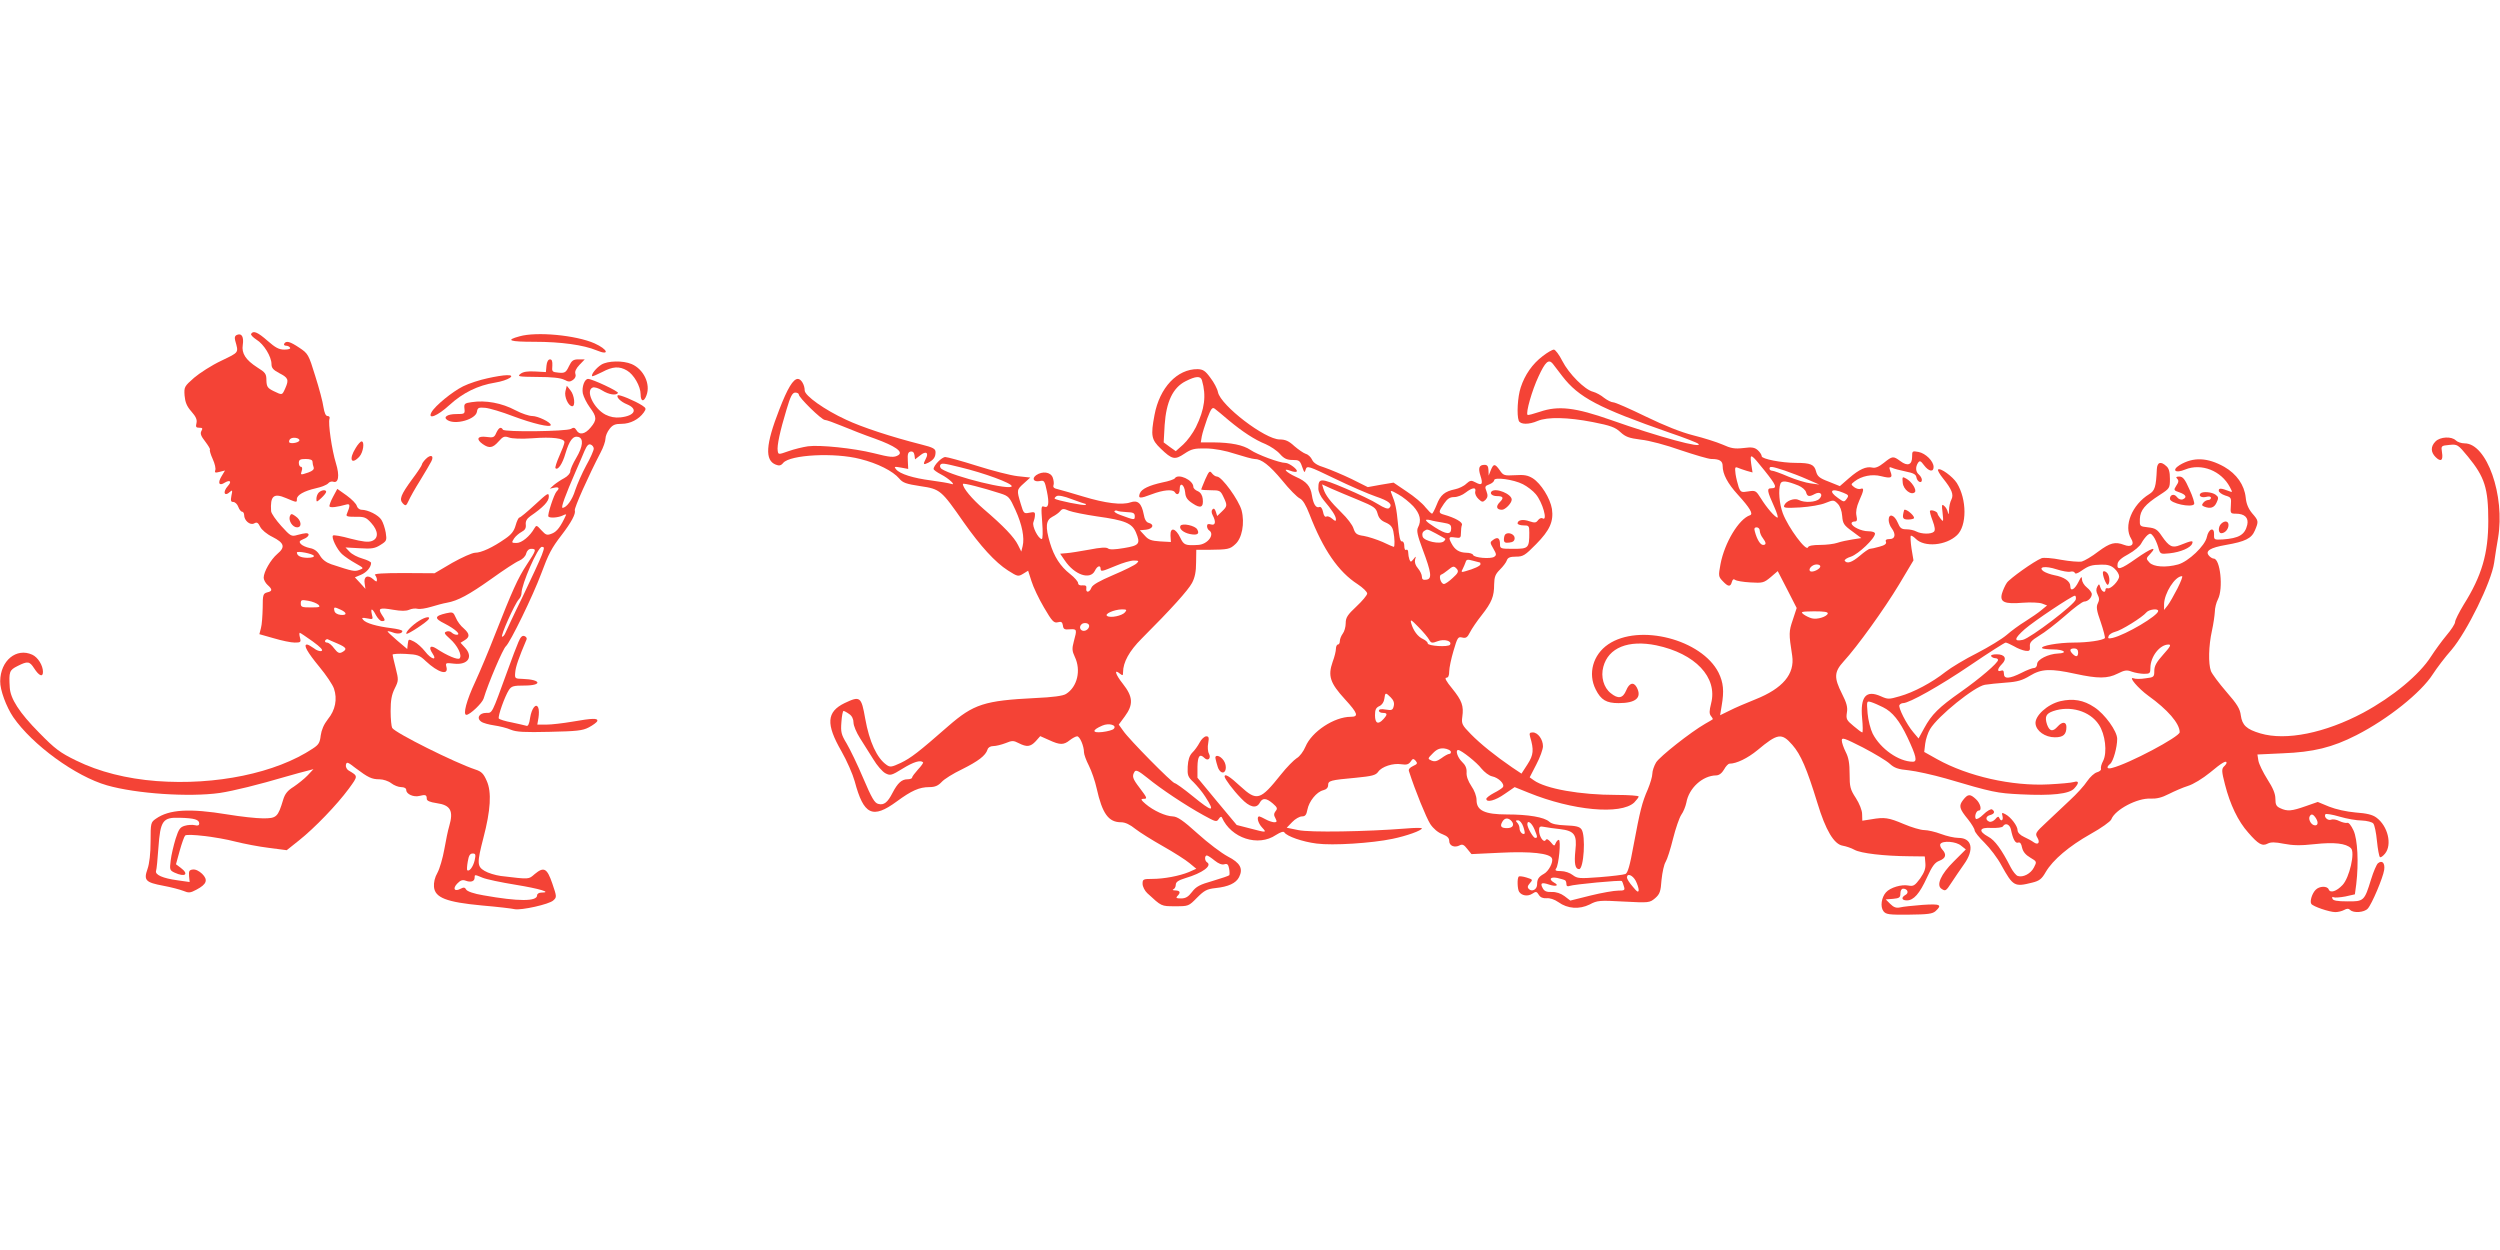 <?xml version="1.0" standalone="no"?>
<!DOCTYPE svg PUBLIC "-//W3C//DTD SVG 20010904//EN"
 "http://www.w3.org/TR/2001/REC-SVG-20010904/DTD/svg10.dtd">
<svg version="1.0" xmlns="http://www.w3.org/2000/svg"
 width="1280pt" height="640pt" viewBox="0 0 1280 640"
 preserveAspectRatio="xMidYMid meet">
<g transform="translate(0,640) scale(0.1,-0.1)"
fill="#f44336" stroke="none">
<path d="M1286 4691 c-4 -5 9 -18 27 -30 38 -23 77 -87 77 -125 0 -20 9 -30
39 -46 47 -24 51 -34 32 -77 -17 -38 -15 -37 -61 -15 -30 15 -35 22 -36 55 0
33 -5 40 -47 66 -59 38 -81 72 -74 115 6 40 -5 61 -28 52 -12 -4 -15 -13 -11
-29 18 -65 22 -59 -71 -104 -49 -23 -111 -63 -139 -87 -50 -44 -52 -47 -49
-91 3 -34 11 -55 35 -82 23 -26 30 -42 26 -59 -5 -20 -2 -24 14 -24 17 0 19
-3 11 -17 -7 -13 -2 -26 20 -54 15 -20 26 -38 24 -41 -3 -3 3 -24 14 -48 11
-24 17 -50 13 -58 -4 -12 0 -14 22 -8 l28 7 -18 -30 c-21 -35 -12 -51 17 -32
27 16 37 6 16 -17 -29 -32 -18 -58 12 -29 11 10 12 6 6 -20 -5 -27 -3 -33 9
-33 9 0 21 -11 26 -25 5 -14 14 -25 20 -25 5 0 10 -8 10 -17 0 -28 30 -54 51
-43 14 8 20 5 31 -17 7 -15 34 -38 63 -52 61 -31 67 -52 25 -87 -34 -29 -70
-92 -70 -122 0 -10 9 -27 20 -37 26 -23 25 -32 -2 -38 -21 -6 -23 -12 -23 -79
-1 -40 -4 -87 -9 -104 l-8 -31 74 -21 c40 -12 88 -22 107 -22 30 0 33 2 27 25
-4 14 -4 25 -1 25 3 0 32 -20 66 -44 41 -30 55 -45 45 -49 -8 -3 -26 3 -39 14
-14 10 -30 19 -35 19 -21 0 2 -40 63 -114 35 -42 69 -93 75 -112 18 -53 7
-110 -31 -156 -21 -27 -33 -55 -37 -84 -4 -36 -10 -47 -41 -67 -188 -125 -496
-189 -800 -166 -153 12 -293 47 -411 105 -82 40 -108 59 -190 143 -101 102
-147 174 -150 231 -5 81 -2 89 40 110 52 26 61 25 85 -12 25 -39 45 -47 45
-18 0 33 -26 75 -55 88 -81 37 -163 -30 -164 -136 -1 -44 31 -131 67 -184 98
-142 319 -303 480 -349 150 -43 421 -61 577 -39 72 11 197 42 340 84 44 13 94
26 110 30 l30 8 -30 -32 c-16 -17 -49 -43 -71 -58 -31 -19 -45 -36 -54 -66
-27 -90 -34 -96 -103 -96 -34 0 -116 9 -182 20 -195 32 -299 26 -367 -22 -26
-18 -27 -22 -27 -116 0 -62 -6 -114 -16 -142 -20 -57 -10 -68 81 -85 38 -7 84
-19 102 -26 29 -12 36 -11 68 6 53 28 60 50 29 81 -16 15 -34 24 -48 22 -18
-2 -21 -8 -19 -34 l3 -30 -63 9 c-74 10 -115 28 -109 48 3 8 8 61 12 118 10
140 22 157 110 154 73 -2 99 -9 99 -29 0 -10 -7 -13 -22 -9 -13 3 -36 2 -52
-3 -24 -7 -31 -17 -47 -67 -10 -33 -22 -83 -25 -110 -6 -48 -5 -51 20 -63 55
-25 75 -8 31 25 l-24 18 19 69 c11 39 23 73 28 78 11 11 165 -7 257 -31 44
-11 121 -26 171 -32 l92 -12 64 51 c78 62 193 181 254 264 48 66 48 64 -1 93
-10 6 -16 19 -14 29 4 17 9 15 50 -17 64 -48 82 -57 122 -57 19 0 46 -9 60
-20 14 -11 37 -20 51 -20 16 0 26 -6 26 -15 0 -21 38 -38 68 -30 31 8 37 5 37
-15 0 -10 16 -17 50 -22 72 -10 88 -39 65 -118 -6 -19 -17 -72 -25 -118 -8
-45 -24 -100 -35 -120 -14 -24 -20 -51 -18 -73 5 -55 63 -78 245 -95 82 -7
157 -16 168 -19 32 -7 178 25 198 45 18 16 18 19 -5 86 -27 79 -43 88 -90 49
-33 -28 -23 -28 -174 -10 -28 4 -65 15 -83 26 -39 23 -39 41 -6 169 37 141 43
235 17 292 -16 37 -27 48 -58 58 -103 34 -410 187 -426 213 -4 7 -8 45 -8 86
0 55 5 84 21 116 20 40 20 44 5 104 -9 35 -16 66 -16 69 0 4 30 6 67 4 61 -3
72 -7 103 -37 63 -59 117 -75 106 -31 -6 23 -4 23 39 18 72 -8 100 36 54 84
l-21 23 21 13 c28 17 26 33 -5 61 -15 12 -33 36 -40 54 -13 29 -15 31 -50 23
-60 -14 -62 -26 -7 -53 54 -28 86 -57 61 -57 -8 0 -19 5 -25 11 -7 7 -19 9
-28 5 -13 -5 -10 -11 18 -36 39 -34 65 -86 50 -101 -9 -9 -64 14 -120 51 -30
19 -40 6 -19 -25 27 -40 -6 -32 -38 10 -15 19 -40 42 -56 50 -28 14 -29 14
-32 -11 l-3 -27 -52 44 c-28 24 -50 45 -49 47 2 1 14 -1 27 -6 25 -10 49 -6
49 7 0 5 -26 11 -57 15 -73 9 -130 25 -144 43 -9 10 -5 12 20 7 31 -6 32 -6
25 20 -8 35 2 33 21 -4 9 -16 22 -30 30 -30 19 0 19 5 -1 34 -20 32 -10 36 59
24 41 -7 66 -7 82 0 13 6 32 8 43 5 12 -3 42 2 69 10 26 8 63 18 81 21 56 10
112 40 229 123 61 44 125 86 141 92 18 8 33 23 36 37 4 15 14 24 26 24 28 0
26 -7 -23 -81 -46 -70 -74 -133 -163 -359 -31 -80 -76 -187 -100 -239 -46 -98
-65 -171 -46 -171 18 0 80 59 88 83 24 80 99 255 114 268 22 19 139 259 181
372 37 100 53 131 104 197 50 65 74 110 68 127 -4 11 70 177 132 296 14 26 25
58 25 71 0 13 9 35 21 50 16 21 29 26 62 26 44 0 88 23 113 58 13 19 13 22 -8
36 -37 24 -119 58 -125 52 -9 -9 15 -33 47 -46 58 -24 41 -59 -33 -67 -28 -3
-53 2 -77 14 -61 32 -104 124 -65 139 8 3 30 -3 48 -15 35 -22 72 -27 81 -13
5 8 -132 72 -153 72 -18 0 -33 -41 -27 -74 4 -18 20 -50 36 -72 36 -48 37 -64
4 -103 -29 -35 -58 -40 -73 -13 -8 13 -14 15 -28 6 -24 -13 -340 -17 -348 -4
-10 17 -21 11 -34 -16 -10 -24 -16 -26 -51 -21 -46 6 -54 -12 -18 -37 33 -23
51 -20 81 14 23 26 30 28 53 20 15 -6 64 -8 119 -4 103 8 165 0 165 -20 0 -8
-12 -39 -26 -70 -14 -32 -23 -60 -20 -63 12 -13 36 22 51 75 20 67 39 92 66
85 28 -8 24 -49 -11 -108 -16 -27 -30 -58 -30 -68 0 -10 -14 -26 -31 -35 -17
-9 -41 -25 -53 -35 l-21 -19 23 5 c23 5 29 -2 12 -19 -13 -13 -49 -122 -42
-129 9 -9 52 -5 74 6 11 6 19 7 16 2 -27 -59 -46 -84 -70 -94 -27 -11 -32 -10
-56 16 -24 27 -26 27 -36 10 -23 -41 -65 -75 -91 -75 -26 0 -27 1 -13 23 8 12
26 27 39 34 17 9 23 19 21 37 -2 17 5 30 23 43 67 46 95 76 95 100 0 23 -6 19
-71 -41 -39 -36 -75 -66 -80 -66 -4 0 -13 -18 -19 -40 -8 -29 -22 -47 -53 -68
-64 -45 -123 -72 -154 -72 -15 0 -68 -24 -118 -52 l-90 -53 -158 1 c-106 0
-154 -3 -147 -10 5 -5 10 -17 10 -25 0 -11 -4 -11 -20 4 -27 24 -49 14 -43
-22 l4 -28 -27 30 -27 29 31 13 c29 12 52 39 52 61 0 5 -20 15 -44 22 -25 7
-54 22 -66 35 l-21 22 73 -4 c61 -4 78 -1 106 17 32 20 33 23 27 63 -4 23 -14
53 -22 65 -15 25 -69 52 -102 52 -10 0 -21 9 -24 19 -2 11 -26 35 -52 54 l-48
34 -22 -41 c-12 -22 -20 -45 -18 -49 5 -8 40 -3 87 10 19 5 20 -5 2 -48 -6
-13 2 -15 44 -15 46 1 55 -3 81 -32 37 -41 38 -79 3 -92 -19 -7 -46 -4 -109
12 -46 13 -87 20 -90 16 -10 -9 20 -71 46 -95 13 -12 44 -33 69 -47 44 -25 44
-25 20 -34 -25 -9 -32 -8 -144 29 -26 9 -46 24 -58 45 -13 22 -29 34 -52 38
-19 4 -39 13 -46 21 -10 12 -7 16 14 25 27 10 36 30 13 30 -6 0 -27 -4 -44 -9
-31 -9 -35 -7 -83 46 -27 30 -51 64 -52 76 -5 78 13 94 76 67 57 -24 56 -24
56 -5 0 20 36 41 97 55 29 6 57 18 63 25 6 8 18 11 25 9 28 -11 35 30 15 94
-21 68 -41 207 -33 228 3 8 -1 14 -10 14 -9 0 -16 15 -21 46 -3 25 -22 96 -42
159 -34 111 -37 115 -82 145 -48 32 -67 37 -77 20 -3 -5 1 -10 9 -10 8 0 18
-4 21 -10 4 -6 -8 -10 -29 -10 -28 0 -46 10 -86 45 -50 44 -73 54 -84 36z
m247 -546 c-3 -13 -53 -20 -53 -7 0 15 13 23 35 20 11 -2 19 -7 18 -13z m1507
-42 c0 -9 -17 -48 -39 -87 -21 -39 -46 -96 -56 -126 -15 -50 -45 -90 -65 -90
-9 0 15 66 67 185 17 39 38 87 46 107 12 27 20 36 31 32 9 -3 16 -13 16 -21z
m-1440 -67 c0 -8 3 -21 6 -29 3 -10 -5 -18 -27 -26 -42 -14 -41 -14 -34 9 4
11 2 20 -4 20 -6 0 -11 9 -11 20 0 16 7 20 35 20 24 0 35 -5 35 -14z m1174
-478 c-9 -24 -53 -119 -98 -213 -46 -93 -85 -178 -89 -187 -4 -10 -11 -18 -16
-18 -11 0 63 166 85 191 8 8 14 22 14 31 0 47 84 238 104 238 14 0 14 -4 0
-42z m-1167 -4 c2 -6 -11 -10 -34 -10 -34 1 -52 10 -53 27 0 10 83 -6 87 -17z
m23 -250 c12 -12 7 -14 -38 -14 -46 0 -52 2 -52 20 0 19 4 20 38 14 20 -3 44
-13 52 -20z m115 -26 c33 -15 32 -30 -2 -26 -17 2 -29 10 -31 21 -4 20 -1 21
33 5z m-17 -173 c46 -20 51 -29 24 -44 -15 -8 -23 -4 -41 19 -12 17 -28 30
-37 30 -8 0 -12 5 -9 11 4 5 10 8 13 6 4 -2 26 -12 50 -22z m702 -1111 c-8
-33 -28 -59 -38 -49 -2 2 -1 22 3 44 5 30 11 41 25 41 15 0 17 -5 10 -36z m41
-88 c19 -8 95 -24 169 -36 123 -20 189 -40 132 -40 -12 0 -22 -6 -22 -14 0
-32 -95 -32 -275 0 -49 8 -82 20 -88 29 -6 12 -13 13 -28 5 -31 -17 -43 -1
-19 25 17 18 28 22 44 16 26 -10 46 -4 46 15 0 17 0 17 41 0z"/>
<path d="M2660 4678 c-74 -20 -53 -28 77 -28 135 0 251 -16 318 -44 69 -29 58
5 -11 36 -95 42 -297 61 -384 36z"/>
<path d="M7899 4577 c-53 -40 -92 -96 -113 -161 -16 -48 -21 -141 -10 -170 8
-20 51 -21 97 -1 51 21 153 19 282 -6 92 -18 115 -27 141 -51 27 -25 44 -31
105 -39 42 -4 131 -28 204 -54 72 -24 142 -45 157 -45 42 0 58 -10 58 -36 0
-41 25 -89 78 -147 62 -68 80 -99 62 -105 -57 -19 -130 -140 -151 -250 -11
-60 -11 -64 11 -87 28 -30 40 -31 47 -5 4 14 9 17 17 11 6 -5 41 -11 78 -13
63 -4 69 -2 104 27 l36 31 49 -95 48 -94 -20 -61 c-20 -59 -21 -69 -3 -183 14
-94 -48 -168 -189 -224 -45 -18 -104 -43 -131 -57 l-49 -24 8 49 c13 75 9 118
-16 169 -86 170 -406 253 -565 145 -78 -53 -105 -150 -64 -231 27 -54 55 -70
117 -70 89 0 121 28 93 81 -16 29 -38 23 -54 -16 -17 -41 -41 -45 -79 -14 -36
28 -52 84 -38 135 26 98 128 139 271 110 200 -42 315 -164 281 -297 -10 -40
-10 -53 -1 -65 7 -8 11 -16 9 -17 -2 -2 -20 -12 -39 -23 -73 -42 -232 -167
-251 -198 -10 -17 -19 -43 -19 -57 0 -15 -11 -51 -23 -80 -30 -68 -40 -110
-73 -286 -19 -106 -30 -143 -42 -148 -10 -4 -68 -11 -131 -16 -105 -8 -115 -7
-139 11 -14 11 -40 20 -60 20 -26 0 -32 3 -25 13 14 16 26 147 14 147 -5 0
-12 -8 -16 -17 -6 -16 -8 -16 -25 5 -13 15 -21 19 -26 11 -10 -17 -34 18 -34
49 0 20 4 23 28 18 15 -3 50 -8 79 -11 74 -9 88 -28 79 -109 -7 -68 -1 -96 19
-96 24 0 35 173 12 204 -10 14 -29 18 -80 20 -46 2 -72 7 -85 19 -25 23 -107
37 -216 37 -114 0 -156 20 -156 73 0 21 -11 50 -27 73 -16 24 -26 50 -24 70 1
21 -6 37 -24 54 -22 21 -35 60 -19 60 15 0 96 -64 119 -95 15 -18 39 -37 55
-40 33 -7 65 -39 55 -55 -3 -5 -24 -19 -46 -30 -21 -11 -39 -25 -39 -30 0 -21
46 -9 94 25 l51 35 72 -29 c224 -91 471 -114 540 -50 12 13 23 26 23 31 0 4
-51 8 -113 8 -186 0 -362 31 -424 75 l-21 15 34 66 c19 36 34 78 34 93 0 35
-26 71 -52 71 -16 0 -19 -4 -14 -22 20 -67 18 -93 -13 -141 l-31 -48 -48 32
c-86 59 -162 120 -211 170 -45 46 -49 53 -44 89 8 56 -2 83 -52 145 -30 36
-40 55 -30 55 10 0 15 10 15 33 0 17 10 65 22 105 20 68 23 73 44 68 19 -5 27
0 40 26 9 18 36 58 60 88 52 66 64 97 64 158 1 39 6 52 30 76 16 16 32 37 35
47 5 14 16 19 47 19 36 0 46 6 103 64 70 71 90 116 81 180 -9 55 -56 130 -98
157 -26 16 -45 19 -91 16 -54 -3 -60 -2 -78 25 -25 35 -32 35 -46 1 l-11 -28
-1 28 c-1 20 -6 27 -20 27 -28 0 -34 -16 -21 -56 14 -43 8 -52 -25 -34 -22 12
-28 11 -48 -7 -12 -12 -38 -24 -57 -28 -53 -11 -75 -29 -94 -79 -10 -25 -21
-46 -24 -46 -4 0 -19 15 -34 33 -14 19 -57 55 -95 80 l-68 46 -66 -11 -66 -12
-84 42 c-46 22 -108 48 -137 58 -37 11 -57 24 -64 40 -6 13 -20 27 -32 30 -12
4 -38 22 -59 40 -28 26 -46 34 -75 34 -75 0 -302 174 -316 242 -3 17 -21 51
-39 74 -26 36 -38 43 -65 44 -105 1 -195 -95 -221 -235 -20 -106 -16 -126 32
-172 58 -56 72 -59 121 -26 36 24 50 28 111 27 45 -1 99 -11 150 -28 44 -14
88 -26 98 -26 36 0 76 -31 142 -110 36 -45 77 -86 90 -92 15 -7 31 -33 50 -82
70 -181 148 -294 246 -357 27 -18 49 -39 49 -48 0 -8 -25 -38 -55 -66 -46 -43
-55 -57 -55 -86 0 -19 -7 -43 -15 -53 -8 -11 -15 -28 -15 -38 0 -10 -4 -18
-10 -18 -5 0 -10 -10 -10 -21 0 -12 -7 -42 -17 -68 -25 -72 -13 -108 63 -191
66 -72 72 -90 30 -90 -85 0 -200 -76 -232 -153 -10 -24 -30 -51 -45 -59 -14
-9 -51 -46 -81 -84 -106 -133 -123 -137 -207 -60 -55 51 -81 67 -81 50 0 -11
43 -69 84 -111 44 -47 79 -55 96 -23 14 26 33 25 67 -4 23 -20 25 -26 14 -39
-9 -12 -10 -21 -1 -36 9 -18 8 -21 -7 -21 -10 1 -29 7 -43 15 -14 8 -28 14
-32 15 -16 0 -7 -35 14 -57 25 -27 23 -27 -64 -4 l-66 17 -101 121 -100 121 0
56 c1 56 12 69 36 45 18 -18 35 -1 23 22 -6 10 -8 35 -4 54 5 29 3 35 -10 35
-9 0 -25 -14 -34 -32 -9 -17 -26 -41 -38 -52 -14 -15 -21 -36 -23 -71 -2 -45
1 -53 30 -80 17 -17 45 -50 60 -74 53 -82 38 -81 -66 4 -44 36 -85 65 -90 65
-13 0 -235 225 -264 268 l-23 32 31 42 c45 61 42 101 -10 167 -39 49 -47 79
-14 51 13 -10 15 -9 15 8 0 51 32 109 95 172 154 154 238 248 258 285 15 28
21 59 21 105 l1 65 65 0 c97 1 107 3 134 28 35 30 50 108 33 174 -14 52 -101
173 -126 173 -8 0 -19 8 -26 17 -11 15 -15 11 -34 -31 -11 -27 -21 -50 -21
-52 0 -2 22 -4 49 -4 46 0 50 -2 65 -34 21 -44 20 -48 -8 -75 l-24 -23 -7 22
c-5 15 -10 19 -17 12 -6 -6 -6 -17 1 -30 18 -34 14 -54 -9 -47 -14 4 -20 2
-20 -9 0 -8 5 -18 10 -21 32 -20 -6 -72 -55 -75 -66 -4 -74 -1 -92 37 -24 50
-52 56 -50 11 l2 -33 -55 3 c-45 3 -60 8 -79 30 l-25 27 32 3 c35 4 44 27 13
35 -12 3 -21 18 -25 43 -11 57 -30 75 -68 62 -43 -15 -128 -5 -243 30 -55 17
-113 33 -128 37 -20 4 -27 10 -23 21 3 8 1 25 -4 39 -11 29 -53 34 -85 12 -24
-18 -12 -36 19 -30 22 5 25 1 36 -52 13 -63 9 -88 -15 -79 -14 6 -15 -3 -9
-80 4 -49 3 -86 -2 -86 -18 1 -51 66 -43 86 4 10 8 27 8 37 1 15 -4 17 -28 12
-29 -6 -30 -4 -45 46 -21 70 -21 71 17 105 l32 29 -65 7 c-36 4 -129 28 -208
53 -79 25 -152 45 -162 45 -18 0 -60 -43 -60 -61 0 -5 17 -17 38 -28 41 -21
82 -60 50 -48 -9 3 -54 11 -100 17 -93 12 -160 33 -180 57 -12 14 -9 15 25 9
l37 -7 -2 43 c-2 33 1 43 14 46 11 2 18 -4 20 -18 l3 -22 27 21 c29 24 45 13
28 -18 -15 -29 -13 -33 13 -20 27 15 37 28 37 54 0 17 -12 24 -72 39 -154 39
-306 89 -386 127 -109 50 -212 123 -212 150 0 28 -18 59 -35 59 -24 0 -53 -48
-95 -157 -70 -179 -75 -260 -18 -282 17 -7 27 -5 38 9 36 42 263 54 394 20 89
-22 168 -62 200 -100 18 -22 36 -28 108 -39 102 -15 107 -20 222 -185 86 -122
161 -205 227 -247 49 -31 52 -32 77 -17 l26 16 17 -53 c9 -30 38 -91 64 -135
42 -72 51 -81 71 -76 18 5 23 1 26 -16 2 -19 8 -23 36 -20 36 2 37 0 20 -62
-10 -37 -9 -49 5 -79 33 -69 13 -154 -45 -190 -15 -10 -68 -17 -158 -21 -260
-13 -315 -31 -444 -143 -153 -134 -192 -164 -244 -189 -47 -22 -55 -23 -73
-10 -49 34 -88 118 -109 236 -20 114 -26 118 -106 80 -92 -45 -96 -107 -16
-246 28 -49 58 -118 68 -154 46 -173 91 -195 216 -103 75 55 115 73 166 73 29
0 45 7 63 26 13 15 60 44 104 65 84 42 121 70 131 101 3 11 15 18 29 18 14 0
42 7 63 15 34 14 41 14 68 0 41 -21 60 -19 87 10 l23 26 45 -20 c56 -26 75
-26 106 -1 14 11 31 20 38 20 14 0 35 -50 35 -82 0 -10 11 -41 25 -68 14 -28
32 -80 40 -117 29 -130 61 -173 125 -173 21 0 46 -12 73 -34 23 -18 87 -58
142 -89 55 -31 116 -70 135 -86 l35 -29 -38 -17 c-49 -20 -127 -35 -188 -35
-46 0 -49 -2 -49 -25 0 -14 11 -36 24 -48 74 -68 70 -67 143 -67 68 0 69 0
112 44 37 37 50 44 94 49 67 7 105 25 121 56 22 44 6 73 -58 106 -32 17 -101
69 -154 117 -75 68 -104 87 -127 88 -37 1 -99 29 -140 64 -23 20 -26 25 -12
26 23 0 22 3 -18 56 -37 48 -40 60 -26 83 7 11 21 4 66 -32 68 -56 196 -141
287 -191 62 -34 67 -36 78 -19 6 10 13 14 16 8 47 -107 186 -152 277 -90 24
15 39 20 43 13 13 -20 93 -48 165 -57 83 -11 283 2 388 24 73 15 151 43 151
54 0 3 -37 3 -82 -1 -201 -16 -493 -21 -551 -8 l-59 12 28 29 c15 16 38 29 50
29 17 0 23 8 28 35 8 42 47 91 81 99 16 4 25 13 25 26 0 23 11 26 143 38 82 8
101 13 113 30 18 27 77 46 119 39 26 -4 37 -1 47 13 11 17 15 17 26 5 11 -13
9 -17 -13 -27 -17 -8 -25 -17 -21 -27 32 -100 89 -239 109 -270 16 -24 40 -44
62 -52 25 -10 35 -19 35 -35 0 -25 28 -36 54 -22 13 7 22 3 38 -18 l22 -27
148 7 c155 8 255 -3 264 -29 8 -19 -17 -66 -41 -79 -27 -15 -35 -27 -35 -54 0
-26 -26 -40 -42 -24 -9 9 -7 16 5 30 16 18 15 19 -17 29 -19 6 -37 8 -40 5 -9
-8 -7 -65 2 -78 13 -20 44 -25 67 -10 19 13 23 12 34 -6 8 -13 21 -18 39 -17
17 2 41 -6 61 -20 47 -34 107 -38 160 -12 39 21 51 22 174 15 131 -7 133 -6
161 17 24 21 29 34 33 94 4 39 13 80 21 92 8 13 25 66 38 119 13 52 32 107 42
122 11 15 22 43 26 62 13 75 83 139 153 140 14 0 29 11 40 30 9 17 22 30 28
30 36 0 93 28 143 69 104 87 124 90 179 27 43 -49 74 -121 128 -297 42 -139
85 -212 130 -219 17 -3 44 -12 60 -21 32 -18 152 -32 280 -33 l80 -1 3 -36 c2
-26 -5 -45 -27 -77 -27 -36 -34 -41 -60 -36 -35 7 -93 -10 -115 -35 -23 -26
-30 -73 -13 -96 13 -17 27 -19 131 -18 97 1 120 4 136 18 36 33 24 38 -67 32
-49 -4 -100 -9 -115 -13 -19 -4 -32 0 -50 18 l-23 23 38 3 c32 3 37 7 37 28 0
14 6 24 14 24 23 0 31 -22 12 -32 -23 -13 -20 -28 7 -28 35 0 65 34 103 117
27 59 40 77 64 86 33 13 38 32 14 58 -9 10 -13 23 -9 28 11 18 81 13 106 -9
l24 -19 -62 -62 c-66 -65 -91 -122 -62 -140 20 -13 22 -12 52 34 15 23 43 64
62 91 55 76 42 136 -28 136 -20 0 -60 9 -89 20 -29 11 -68 20 -86 20 -18 0
-65 14 -105 31 -78 33 -98 36 -167 24 l-45 -7 -1 34 c0 19 -14 54 -32 82 -29
44 -32 58 -32 123 0 54 -5 84 -20 113 -11 22 -20 48 -20 59 0 17 13 12 108
-36 59 -31 121 -68 137 -83 24 -22 43 -29 98 -34 37 -4 123 -23 190 -42 240
-71 261 -75 383 -81 159 -8 249 2 274 30 26 28 25 41 -2 33 -13 -4 -70 -9
-128 -12 -188 -10 -414 41 -572 129 l-66 37 5 42 c3 24 14 57 25 75 40 67 229
219 281 227 18 3 66 8 107 11 60 4 85 12 123 35 59 36 105 38 233 10 115 -25
165 -25 216 1 36 18 47 20 73 10 17 -6 46 -11 63 -11 29 0 32 3 32 30 0 58 48
120 93 120 15 0 9 -11 -27 -51 -35 -39 -46 -59 -46 -84 0 -31 -2 -33 -45 -38
-24 -4 -52 -4 -61 0 -30 11 24 -52 75 -89 99 -71 161 -142 161 -187 0 -23
-261 -162 -347 -183 -26 -7 -30 4 -9 21 16 13 36 85 36 128 0 39 -63 127 -117
162 -55 37 -109 46 -174 31 -67 -16 -132 -76 -127 -116 4 -37 49 -69 99 -69
43 0 59 14 59 53 0 27 -21 29 -45 2 -25 -28 -41 -25 -54 10 -13 40 -6 56 31
69 87 30 188 1 234 -69 33 -49 44 -142 22 -186 -9 -16 -13 -34 -11 -40 2 -7
-7 -14 -20 -18 -13 -3 -36 -24 -51 -46 -14 -22 -54 -66 -89 -98 -34 -32 -88
-83 -121 -114 -54 -50 -57 -56 -45 -76 16 -26 4 -41 -19 -24 -9 7 -32 19 -49
27 -20 9 -33 23 -33 34 0 22 -34 67 -62 82 -19 10 -20 9 -15 -10 5 -22 -8 -30
-17 -8 -3 8 -9 7 -20 -7 -9 -10 -22 -16 -31 -13 -21 9 -19 28 5 34 22 6 26 18
9 29 -6 3 -26 -8 -44 -26 -18 -18 -35 -27 -39 -22 -8 13 3 42 15 42 18 0 9 37
-14 58 -30 28 -41 28 -66 -4 -23 -30 -20 -44 26 -100 18 -23 33 -48 33 -55 0
-8 23 -37 51 -64 28 -28 67 -79 86 -115 60 -108 67 -112 158 -89 37 9 49 19
69 54 37 63 120 133 230 195 54 30 102 64 106 75 19 50 134 110 200 106 33 -1
58 5 95 24 28 14 71 33 97 41 27 8 76 38 114 69 61 51 84 64 84 49 0 -3 -6
-12 -14 -19 -12 -13 -11 -26 6 -92 26 -102 67 -188 119 -246 52 -60 72 -71
100 -56 16 8 37 8 82 -1 47 -9 86 -10 158 -2 100 11 161 4 186 -21 22 -21 -8
-151 -43 -188 -31 -33 -63 -43 -71 -23 -7 19 -48 18 -67 -2 -18 -18 -31 -59
-22 -72 8 -13 93 -42 123 -42 14 0 34 5 45 11 14 8 23 8 31 0 17 -17 72 -13
90 7 21 23 78 158 84 198 5 35 -10 52 -32 34 -7 -6 -23 -43 -35 -82 -34 -111
-37 -114 -121 -113 -53 0 -74 4 -77 14 -3 8 0 11 6 7 6 -3 33 -1 60 4 l49 11
7 52 c13 109 7 230 -14 275 -12 26 -25 42 -32 39 -7 -2 -25 2 -40 9 -15 8 -34
11 -43 7 -17 -6 -38 14 -29 28 2 4 35 -1 72 -12 37 -11 88 -20 114 -20 27 -1
53 -8 59 -15 7 -8 15 -48 19 -90 4 -41 11 -78 15 -82 4 -4 15 4 26 17 38 46
15 142 -44 185 -20 15 -50 22 -106 26 -46 4 -101 16 -136 30 l-58 24 -63 -22
c-71 -25 -93 -27 -129 -10 -20 9 -25 18 -25 48 0 26 -12 55 -41 100 -22 35
-43 78 -46 95 l-5 32 128 6 c158 6 256 30 379 93 161 82 331 218 391 312 20
31 63 88 96 125 78 92 204 347 218 446 5 36 14 93 20 126 37 219 -58 485 -171
485 -17 0 -37 7 -45 15 -22 22 -80 19 -104 -5 -26 -26 -25 -55 0 -80 27 -27
40 -18 33 24 -5 33 -5 34 37 38 42 4 44 3 96 -60 86 -105 104 -162 104 -329 0
-167 -33 -281 -126 -429 -24 -40 -44 -79 -44 -89 0 -9 -20 -40 -44 -68 -24
-29 -59 -77 -79 -108 -59 -93 -195 -206 -347 -288 -195 -104 -396 -145 -527
-106 -71 21 -93 42 -100 92 -4 34 -19 58 -74 121 -38 44 -73 91 -79 106 -14
38 -12 129 5 206 8 36 14 80 15 98 0 18 7 47 16 64 28 54 12 208 -22 208 -6 0
-18 7 -25 16 -19 23 7 40 88 54 98 17 131 33 148 74 20 47 19 50 -14 88 -19
23 -30 48 -33 81 -7 64 -46 120 -110 157 -86 48 -158 51 -228 9 -43 -27 -22
-44 28 -23 83 34 185 -6 229 -90 14 -27 14 -28 -3 -21 -42 16 -54 17 -54 3 0
-8 15 -19 33 -25 30 -9 32 -11 29 -51 -3 -40 -2 -42 25 -42 46 0 67 -21 59
-57 -12 -51 -42 -69 -126 -75 -43 -2 -45 -2 -44 25 2 41 -28 31 -37 -13 -9
-44 -94 -125 -147 -140 -62 -17 -126 -13 -147 10 -18 20 -18 21 5 45 38 41 4
29 -73 -25 -79 -56 -100 -62 -95 -27 2 15 20 31 56 50 29 16 59 41 66 56 8 15
22 33 31 41 13 11 18 10 30 -6 8 -10 19 -35 25 -55 10 -36 10 -37 58 -32 56 6
108 28 116 50 7 17 -2 16 -62 -8 -40 -16 -56 -8 -94 47 -22 33 -33 40 -70 44
-43 5 -43 5 -42 43 2 45 26 74 102 123 51 33 52 35 52 82 0 35 -5 54 -18 65
-29 27 -47 21 -49 -15 -4 -91 -10 -110 -39 -128 -88 -54 -133 -164 -92 -229
18 -29 0 -45 -36 -31 -47 18 -72 11 -133 -34 -32 -25 -70 -47 -84 -51 -14 -3
-62 1 -107 9 -45 9 -90 12 -99 8 -40 -16 -164 -105 -178 -126 -9 -13 -20 -38
-25 -55 -12 -44 13 -55 107 -47 40 3 84 1 98 -4 l26 -10 -28 -23 c-15 -13 -53
-39 -83 -58 -30 -18 -73 -50 -96 -70 -23 -20 -92 -62 -152 -93 -60 -30 -133
-74 -161 -96 -68 -54 -163 -105 -235 -125 -55 -16 -60 -16 -96 0 -76 34 -106
-1 -96 -112 4 -40 4 -73 1 -73 -4 0 -24 15 -45 33 -35 29 -39 35 -34 68 5 27
-1 50 -25 97 -42 83 -40 112 8 165 70 76 208 268 284 394 l74 124 -10 60 c-5
34 -6 63 -4 66 3 2 14 -4 26 -16 44 -44 154 -35 211 19 51 48 51 183 -1 267
-21 33 -85 80 -96 69 -4 -3 8 -24 25 -45 46 -57 56 -84 43 -109 -6 -11 -12
-36 -12 -54 -1 -22 -3 -26 -6 -11 -2 12 -11 27 -19 33 -12 11 -13 5 -8 -36 5
-46 4 -48 -10 -30 -9 11 -16 23 -16 27 0 9 -31 21 -38 14 -3 -2 3 -25 13 -51
12 -32 14 -49 7 -56 -14 -14 -64 -13 -91 1 -11 6 -33 11 -50 11 -26 0 -33 6
-45 35 -17 40 -46 48 -46 13 0 -13 7 -32 15 -42 23 -31 19 -56 -10 -56 -17 0
-23 -4 -19 -14 4 -10 -6 -18 -33 -25 -21 -6 -43 -11 -49 -11 -6 0 -29 -16 -51
-35 -41 -35 -67 -43 -78 -26 -3 5 12 15 32 21 38 13 123 93 123 118 0 7 -14
12 -35 12 -35 0 -85 24 -85 41 0 5 7 9 16 9 12 0 14 7 9 30 -4 19 0 44 14 76
25 55 26 68 7 61 -8 -3 -22 1 -33 9 -17 14 -17 14 2 29 36 28 90 39 136 27 52
-13 61 -9 48 24 -8 23 -7 25 8 19 10 -5 41 -13 70 -19 40 -8 53 -15 55 -30 4
-23 28 -34 28 -13 0 8 -7 20 -15 27 -17 14 -19 38 -5 60 9 13 14 11 31 -12 24
-32 49 -37 49 -9 0 30 -41 70 -77 77 -32 6 -33 5 -33 -25 0 -41 -23 -50 -60
-22 -37 27 -40 27 -85 -9 -25 -20 -44 -28 -59 -24 -31 7 -66 -8 -119 -54 l-47
-41 -57 23 c-48 18 -58 27 -65 53 -9 35 -28 43 -102 43 -74 0 -176 20 -176 34
0 7 -9 21 -20 31 -16 14 -30 17 -74 11 -44 -5 -63 -2 -107 18 -30 13 -97 34
-149 47 -63 16 -146 49 -243 96 -82 40 -157 73 -167 73 -10 0 -31 11 -47 23
-15 13 -41 27 -56 31 -43 10 -125 93 -158 158 -16 32 -36 58 -43 58 -8 0 -34
-15 -57 -33z m51 -39 c5 -7 27 -36 49 -64 84 -109 184 -162 551 -290 74 -25
140 -51 145 -56 31 -28 -202 35 -448 122 -182 64 -268 74 -362 42 -33 -11 -62
-19 -64 -16 -10 10 23 126 56 196 35 76 52 91 73 66z m-1796 -85 c23 -79 14
-148 -31 -240 -15 -30 -44 -70 -65 -89 l-38 -34 -31 22 -31 23 5 89 c8 119 42
191 107 224 53 27 77 28 84 5z m-2064 -73 c0 -16 117 -130 133 -130 8 0 47
-14 88 -31 41 -17 117 -47 169 -65 102 -37 146 -67 120 -84 -22 -14 -41 -12
-128 10 -101 25 -273 43 -335 35 -27 -4 -72 -15 -100 -25 -51 -18 -52 -18 -55
1 -5 26 12 103 45 212 20 68 30 87 45 87 10 0 18 -5 18 -10z m2200 -131 c72
-60 135 -101 190 -123 25 -11 58 -33 73 -50 21 -24 36 -31 65 -31 33 0 38 -3
49 -35 11 -31 13 -33 18 -14 7 21 13 19 148 -46 78 -38 173 -79 211 -92 68
-23 88 -40 69 -59 -7 -7 -26 0 -58 20 -26 17 -102 53 -168 81 -128 54 -137 54
-137 -2 0 -16 12 -41 28 -60 41 -48 62 -80 62 -97 0 -11 -4 -10 -19 3 -11 10
-25 15 -30 11 -7 -4 -14 6 -17 24 -4 18 -11 28 -19 25 -17 -7 -31 15 -38 60
-7 47 -28 71 -83 95 -48 22 -72 47 -28 31 15 -6 30 -8 33 -4 9 8 -38 44 -58
44 -30 0 -143 42 -178 66 -39 26 -99 38 -191 39 l-64 0 5 30 c3 17 16 58 28
92 20 52 26 60 39 50 8 -6 40 -32 70 -58z m2745 -259 c60 -75 66 -90 34 -90
-24 0 -22 -13 16 -97 13 -29 20 -53 16 -53 -12 0 -56 51 -85 98 -25 40 -28 42
-65 36 -35 -6 -39 -4 -49 22 -5 16 -13 46 -16 67 -4 34 -3 38 12 32 9 -4 30
-11 46 -16 l29 -8 -7 45 c-7 56 -2 53 69 -36z m-4120 18 c125 -30 265 -82 265
-97 0 -25 -297 48 -359 88 -7 5 -10 14 -7 20 7 11 16 10 101 -11z m4222 -17
c32 -11 85 -31 118 -46 l60 -26 -44 6 c-25 3 -77 19 -115 35 -39 17 -76 30
-83 30 -7 0 -13 5 -13 10 0 14 10 13 77 -9z m-1340 -70 c22 -11 52 -34 66 -51
35 -41 63 -141 35 -124 -6 4 -16 0 -23 -9 -10 -14 -17 -15 -44 -6 -33 12 -61
7 -61 -11 0 -5 14 -10 30 -10 28 0 30 -2 30 -37 0 -79 -4 -83 -81 -83 -66 0
-69 1 -69 24 0 31 -12 39 -35 22 -17 -12 -17 -14 1 -45 16 -28 17 -33 4 -42
-19 -12 -103 -5 -108 10 -2 6 -18 11 -35 11 -36 1 -58 15 -75 47 -17 32 -15
36 18 31 27 -4 30 -2 30 23 0 15 2 34 5 41 6 14 -35 37 -92 53 -29 8 -29 14 0
56 18 26 30 34 53 34 16 0 42 10 58 23 35 27 56 29 49 4 -2 -10 5 -26 17 -37
18 -17 22 -17 36 -4 11 12 13 22 5 43 -10 24 -8 28 14 36 14 5 25 15 25 21 0
18 100 4 147 -20z m1411 -7 c19 -8 36 -23 39 -34 6 -23 16 -25 45 -9 28 15 45
-3 23 -25 -18 -18 -76 -21 -105 -6 -22 12 -66 -4 -75 -28 -5 -13 7 -14 82 -10
49 3 107 13 130 23 40 16 42 16 62 -4 12 -12 21 -36 23 -63 3 -38 8 -47 51
-78 l47 -35 -46 -7 c-25 -4 -59 -11 -76 -17 -17 -6 -57 -11 -89 -11 -37 0 -59
-4 -62 -12 -8 -25 -101 100 -129 174 -18 48 -24 121 -12 152 7 17 32 14 92
-10z m-4087 -40 c44 -14 48 -19 78 -85 35 -77 47 -142 37 -185 l-7 -28 -17 34
c-19 39 -73 96 -176 184 -60 52 -106 107 -106 128 0 7 101 -19 191 -48z m1834
-34 c80 -33 90 -40 98 -69 6 -23 17 -36 41 -46 25 -11 35 -22 40 -46 7 -35 8
-79 2 -79 -2 0 -28 11 -57 25 -30 13 -73 27 -96 31 -36 5 -44 11 -53 38 -5 18
-33 54 -61 81 -58 57 -83 90 -93 122 l-7 23 48 -22 c26 -11 88 -38 138 -58z
m281 -32 c35 -39 43 -73 24 -109 -8 -15 -3 -40 24 -112 45 -120 49 -151 19
-155 -17 -3 -23 2 -23 16 0 10 -9 29 -20 42 -13 15 -18 31 -15 44 6 20 5 20
-8 3 -13 -16 -15 -16 -21 -1 -3 8 -6 25 -6 35 0 11 -4 17 -10 14 -6 -4 -10 5
-10 19 0 15 -5 25 -12 24 -9 -2 -15 25 -20 87 -8 83 -13 108 -34 159 -7 17 -4
17 35 -5 24 -13 58 -41 77 -61z m2202 69 c27 -11 29 -14 17 -31 -13 -18 -15
-17 -44 4 -52 36 -35 53 27 27z m-3880 -57 c3 0 3 -2 0 -5 -5 -6 -149 23 -158
32 -2 2 2 8 10 13 9 5 37 0 78 -16 35 -13 67 -24 70 -24z m59 -64 c144 -20
179 -35 199 -82 24 -58 18 -67 -61 -80 -47 -8 -74 -9 -82 -2 -9 7 -39 5 -95
-6 -46 -8 -98 -17 -116 -18 l-34 -3 24 -35 c50 -74 130 -101 154 -52 12 25 29
30 29 10 1 -16 5 -15 80 16 33 14 73 26 90 26 26 0 28 -2 14 -15 -8 -8 -62
-35 -119 -59 -72 -31 -106 -50 -112 -65 -9 -25 -30 -28 -26 -3 2 12 -3 16 -19
15 -14 -2 -23 3 -23 11 0 8 -18 29 -41 47 -50 39 -82 89 -103 159 -25 83 -21
117 12 134 16 8 34 21 41 30 10 12 17 13 44 1 18 -7 83 -20 144 -29z m152 22
c33 -1 41 -5 41 -21 0 -21 -2 -20 -73 6 -20 7 -34 16 -31 20 4 4 10 4 14 2 5
-3 27 -6 49 -7z m1619 -54 c36 -6 42 -10 42 -30 0 -33 -25 -31 -83 6 -51 32
-60 45 -24 37 12 -4 41 -9 65 -13z m1622 -41 c0 -10 7 -27 15 -37 19 -25 19
-36 2 -36 -14 0 -31 27 -42 68 -5 16 -2 22 9 22 9 0 16 -8 16 -17z m-1657 -15
c23 -13 44 -24 46 -26 3 -1 0 -7 -6 -13 -18 -18 -101 0 -109 23 -4 13 -1 24 7
29 18 11 14 12 62 -13z m224 -148 c2 0 3 -4 3 -9 0 -8 -31 -23 -78 -36 -20 -6
-22 -4 -13 12 5 10 12 26 15 35 4 14 10 15 38 7 18 -5 34 -9 35 -9z m1743 -20
c0 -13 -38 -32 -51 -25 -14 10 9 35 32 35 11 0 19 -4 19 -10z m1507 -12 c13
-12 23 -29 23 -39 0 -22 -43 -66 -58 -61 -7 2 -12 -1 -12 -7 0 -19 -18 -12
-26 11 -6 20 -7 20 -16 4 -7 -13 -6 -25 2 -41 9 -17 9 -28 1 -44 -9 -17 -7
-36 15 -97 14 -41 23 -78 21 -81 -12 -12 -88 -23 -160 -23 -78 0 -173 -17
-161 -29 3 -3 29 -6 56 -6 56 0 78 -19 25 -21 -50 -2 -107 -31 -107 -54 0 -11
-7 -20 -15 -20 -9 0 -38 -11 -65 -25 -62 -31 -90 -33 -90 -4 0 15 -5 19 -15
15 -21 -8 -19 10 5 34 27 27 16 50 -27 50 -20 0 -32 -4 -28 -10 3 -5 13 -10
21 -10 8 0 14 -4 14 -9 0 -15 -92 -94 -190 -163 -114 -80 -150 -116 -188 -186
l-29 -53 -27 32 c-35 41 -78 127 -71 139 4 6 12 10 19 10 31 0 188 88 344 194
94 64 176 116 181 116 5 0 25 -9 43 -19 18 -11 44 -21 58 -23 21 -3 25 1 23
22 -2 20 7 30 47 55 28 16 87 62 133 102 45 40 89 73 98 73 19 0 39 20 39 38
0 8 -11 23 -25 34 -14 11 -25 29 -25 41 -1 18 -4 16 -18 -12 -20 -40 -42 -52
-42 -22 0 25 -32 47 -82 56 -20 4 -45 13 -55 20 -31 23 9 29 67 10 28 -9 60
-15 70 -12 11 3 21 0 23 -6 2 -7 15 -3 33 10 39 27 52 31 103 32 33 1 51 -5
68 -21z m-3367 -2 c9 -12 5 -21 -22 -45 -18 -17 -38 -31 -45 -31 -16 0 -29 43
-14 48 6 2 21 12 33 22 28 23 32 24 48 6z m3689 -98 c-18 -35 -40 -74 -50 -87
l-19 -24 0 29 c1 57 56 144 92 144 5 0 -6 -28 -23 -62z m-521 -57 c-4 -25
-232 -198 -271 -207 -47 -10 -45 6 9 54 48 42 240 170 257 172 5 0 7 -9 5 -19z
m-4868 -66 c-15 -18 -74 -30 -91 -19 -17 10 34 33 75 34 24 0 27 -2 16 -15z
m5290 7 c0 -24 -166 -122 -233 -138 -22 -5 -26 -3 -21 9 3 9 18 18 33 22 30 6
141 75 161 100 13 15 60 21 60 7z m-1692 -14 c-6 -16 -54 -31 -81 -24 -12 3
-31 12 -42 20 -18 14 -14 15 53 16 53 0 73 -3 70 -12z m-2041 -133 c10 -18 15
-19 44 -8 34 13 75 1 63 -18 -8 -13 -114 -7 -114 7 0 6 -11 16 -24 22 -27 12
-50 43 -61 82 -5 21 0 18 37 -20 25 -25 49 -54 55 -65z m-1744 79 c11 -11 -5
-34 -24 -34 -18 0 -26 20 -12 33 8 9 28 9 36 1z m5067 -144 c0 -23 -10 -26
-28 -8 -18 18 -15 28 8 28 13 0 20 -7 20 -20z m-3519 -231 c14 -14 19 -28 15
-44 -5 -21 -10 -23 -41 -18 -23 4 -35 2 -35 -6 0 -6 9 -11 20 -11 24 0 25 -8
3 -32 -27 -30 -43 -22 -43 20 0 29 5 39 23 47 13 6 23 21 25 38 4 32 6 33 33
6z m2520 -50 c49 -24 85 -70 125 -154 45 -96 52 -125 28 -125 -72 0 -166 66
-206 144 -11 22 -23 69 -26 104 -5 64 -5 64 19 57 13 -4 40 -16 60 -26z
m-5293 -35 c14 -9 22 -26 22 -44 0 -15 15 -51 33 -79 17 -27 48 -76 68 -108
19 -32 47 -64 62 -72 25 -13 31 -12 89 24 55 34 91 45 104 32 3 -2 -9 -19 -26
-37 -16 -18 -30 -36 -30 -41 0 -5 -11 -9 -24 -9 -29 0 -50 -19 -76 -69 -25
-49 -44 -65 -73 -57 -19 4 -34 30 -77 131 -29 69 -68 149 -85 178 -28 46 -31
59 -27 110 2 31 7 57 11 57 3 0 17 -7 29 -16z m1354 -76 c-6 -6 -32 -13 -58
-16 -54 -6 -54 10 0 33 34 15 77 2 58 -17z m1726 -115 c2 -7 -1 -13 -8 -13 -6
0 -24 -10 -40 -22 -23 -16 -34 -19 -51 -12 -20 9 -20 10 7 37 20 21 36 27 58
25 16 -2 31 -9 34 -15z m4430 -343 c15 -24 8 -42 -13 -34 -16 7 -27 32 -19 45
8 14 18 11 32 -11z m-4118 -15 c15 -19 5 -35 -24 -35 -30 0 -37 9 -25 31 12
23 32 24 49 4z m59 -27 c6 -17 9 -33 7 -36 -9 -8 -26 9 -26 27 0 9 -5 22 -12
29 -9 9 -8 12 4 12 9 0 21 -14 27 -32z m57 -13 c17 -41 17 -45 4 -45 -10 0
-40 52 -40 70 0 23 22 8 36 -25z m2440 -2 c10 -50 23 -73 37 -67 10 3 16 -5
20 -26 5 -21 18 -37 42 -51 34 -20 34 -21 19 -50 -16 -32 -56 -53 -83 -44 -9
3 -25 23 -36 44 -47 92 -81 139 -115 157 -53 29 -46 49 16 45 29 -1 55 2 59 8
12 20 35 11 41 -16z m-4077 -159 c20 -16 37 -23 50 -19 14 4 20 0 24 -22 3
-15 3 -31 1 -34 -2 -3 -40 -16 -84 -29 -67 -19 -86 -29 -107 -57 -19 -25 -33
-33 -56 -33 -24 0 -28 3 -19 12 18 18 15 28 -10 29 -13 0 -17 3 -10 6 6 2 12
13 12 23 0 14 13 23 49 34 88 26 139 64 111 81 -13 8 -13 35 -1 35 5 0 23 -12
40 -26z m2156 -104 c8 -16 15 -37 15 -47 -1 -14 -8 -10 -30 17 -17 19 -30 40
-30 47 0 24 29 13 45 -17z m-362 3 c4 -2 7 -11 7 -20 0 -10 6 -13 16 -9 21 8
263 31 268 25 2 -2 7 -14 10 -26 7 -21 4 -23 -29 -23 -21 0 -84 -11 -141 -25
l-104 -26 -30 23 c-19 14 -43 22 -65 21 -26 -1 -38 4 -46 19 -15 27 -6 32 32
19 36 -12 54 -5 26 10 -29 17 -20 31 16 24 17 -4 35 -9 40 -12z"/>
<path d="M7637 3884 c-11 -11 3 -24 27 -24 33 0 37 -9 15 -31 -22 -22 -17 -39
11 -39 17 0 50 34 50 52 0 29 -82 62 -103 42z"/>
<path d="M7707 3664 c-4 -4 -7 -16 -7 -26 0 -15 6 -19 28 -16 19 2 27 9 27 23
0 20 -33 33 -48 19z"/>
<path d="M10768 3473 c-7 -12 17 -74 25 -67 12 12 8 51 -7 63 -8 7 -16 8 -18
4z"/>
<path d="M2798 4528 l-3 -33 -55 3 c-38 2 -61 -1 -75 -12 -18 -14 -11 -15 88
-16 73 0 117 -5 135 -14 23 -12 30 -12 46 -1 12 9 16 20 12 31 -4 11 3 27 21
46 l27 28 -32 0 c-27 0 -35 -6 -49 -35 -15 -32 -21 -36 -53 -33 -33 3 -35 5
-32 36 1 22 -2 32 -12 32 -9 0 -16 -12 -18 -32z"/>
<path d="M3079 4533 c-26 -16 -54 -51 -47 -59 2 -2 25 8 51 21 54 29 88 31
127 8 35 -20 70 -81 70 -122 0 -38 17 -41 30 -5 22 58 -15 134 -76 160 -45 19
-123 17 -155 -3z"/>
<path d="M2495 4463 c-38 -8 -94 -26 -124 -41 -56 -28 -144 -100 -162 -133
-21 -40 31 -19 92 37 69 63 146 101 234 115 67 11 112 40 60 38 -17 0 -61 -7
-100 -16z"/>
<path d="M2895 4397 c-7 -28 15 -77 35 -77 17 0 11 57 -9 81 l-19 24 -7 -28z"/>
<path d="M2415 4341 c-36 -5 -40 -8 -37 -33 3 -27 1 -28 -42 -28 -46 0 -69
-16 -45 -31 41 -26 145 4 151 43 3 20 8 23 42 20 22 -2 86 -21 143 -43 99 -37
193 -60 193 -45 0 14 -66 46 -95 46 -16 0 -55 13 -85 29 -71 38 -154 53 -225
42z"/>
<path d="M1821 4106 c-36 -57 -23 -89 19 -44 20 22 28 78 11 78 -5 0 -19 -15
-30 -34z"/>
<path d="M2180 4050 c-11 -11 -20 -24 -20 -29 0 -4 -22 -38 -50 -75 -59 -81
-67 -103 -47 -124 14 -14 17 -12 29 14 7 16 33 63 59 104 25 41 51 85 57 97
16 30 -2 39 -28 13z"/>
<path d="M6015 3951 c-3 -5 -31 -15 -63 -21 -68 -15 -107 -33 -116 -56 -10
-27 0 -28 60 -5 60 23 109 27 119 11 12 -19 25 -10 25 16 0 38 24 24 28 -17 2
-26 11 -39 39 -57 40 -27 56 -20 51 24 -2 18 -11 33 -25 39 -13 5 -23 15 -23
22 0 35 -78 71 -95 44z"/>
<path d="M9742 3928 c3 -35 44 -66 62 -48 11 11 -16 55 -45 70 -19 11 -20 9
-17 -22z"/>
<path d="M11147 3949 c9 -9 8 -18 -4 -35 -15 -23 -14 -25 16 -35 34 -12 40
-26 16 -36 -9 -3 -22 2 -29 12 -14 19 -36 13 -36 -9 0 -23 112 -47 124 -27 3
5 -7 39 -24 75 -23 53 -34 66 -52 66 -16 0 -19 -3 -11 -11z"/>
<path d="M1632 3878 c-7 -7 -12 -21 -12 -32 0 -18 1 -18 25 4 14 13 25 27 25
32 0 12 -24 10 -38 -4z"/>
<path d="M11267 3874 c-13 -13 5 -24 29 -18 14 4 24 2 24 -5 0 -6 -6 -11 -14
-11 -7 0 -19 -6 -25 -14 -9 -11 -8 -15 5 -20 31 -12 51 -6 63 21 11 23 10 29
-5 40 -19 14 -66 18 -77 7z"/>
<path d="M9749 3788 c-11 -40 -8 -48 21 -48 17 0 30 4 30 8 0 16 -47 52 -51
40z"/>
<path d="M1484 3757 c-8 -23 14 -57 37 -57 27 0 22 37 -8 57 -20 14 -23 14
-29 0z"/>
<path d="M11372 3718 c-16 -16 -15 -48 1 -48 19 0 37 21 37 42 0 21 -20 24
-38 6z"/>
<path d="M6044 3708 c-9 -15 15 -35 47 -42 39 -8 52 0 39 23 -10 20 -77 34
-86 19z"/>
<path d="M2145 3221 c-34 -21 -71 -59 -64 -66 6 -5 105 60 114 75 10 16 -17
12 -50 -9z"/>
<path d="M2654 3112 c-9 -20 -33 -84 -54 -142 -84 -230 -78 -220 -111 -220
-35 0 -51 -27 -25 -45 9 -7 39 -15 66 -19 27 -4 65 -13 85 -22 29 -12 70 -14
199 -11 139 3 169 6 201 23 21 11 41 26 43 32 5 16 -25 15 -128 -3 -47 -8
-106 -15 -132 -15 l-47 0 6 35 c3 19 3 42 -1 51 -11 27 -34 -2 -42 -52 -4 -31
-11 -44 -19 -40 -7 2 -41 10 -74 17 -34 6 -64 16 -67 20 -6 11 30 113 52 147
13 19 23 22 79 22 94 0 86 31 -8 34 -41 1 -42 2 -39 34 2 27 17 72 58 168 3 6
-2 14 -10 17 -12 5 -21 -4 -32 -31z"/>
<path d="M6224 2513 c2 -10 7 -28 11 -40 3 -11 12 -24 20 -27 22 -8 29 31 11
59 -19 29 -50 34 -42 8z"/>
</g>
</svg>
